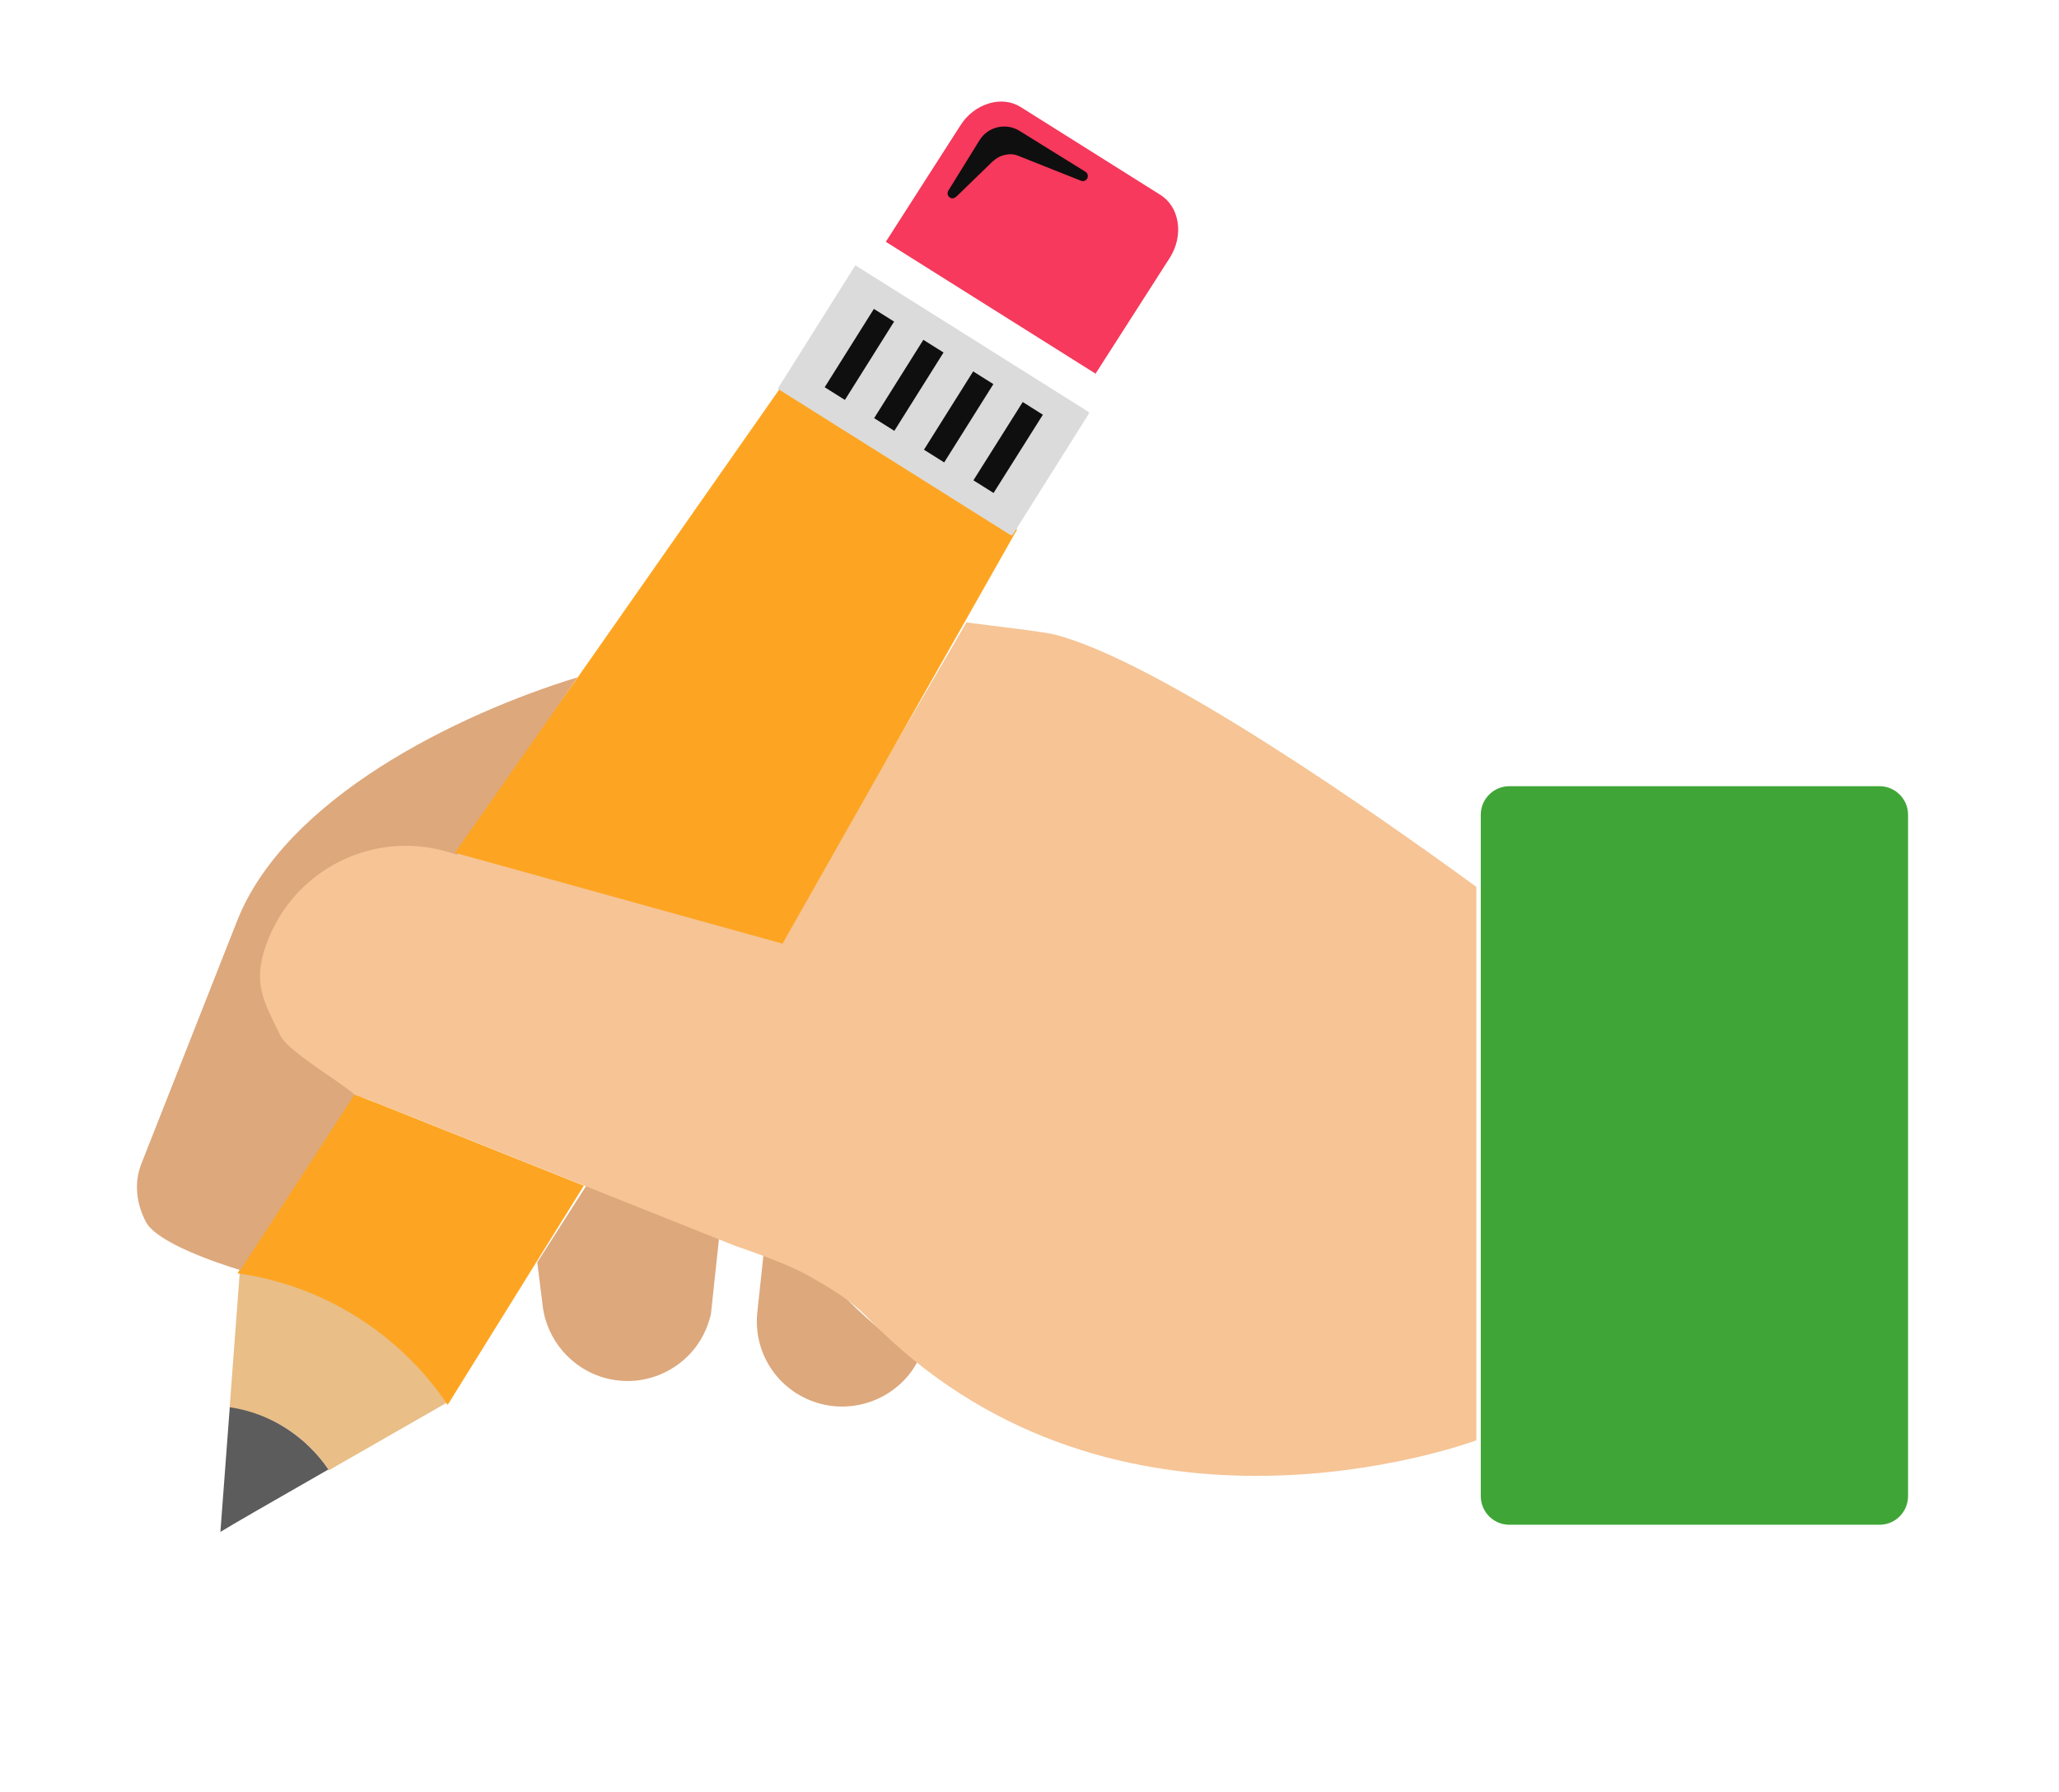 <?xml version="1.0" encoding="iso-8859-1"?>
<!-- Generator: Adobe Illustrator 15.0.0, SVG Export Plug-In . SVG Version: 6.00 Build 0)  -->
<!DOCTYPE svg PUBLIC "-//W3C//DTD SVG 1.1//EN" "http://www.w3.org/Graphics/SVG/1.1/DTD/svg11.dtd">
<svg version="1.1" id="&#x5716;&#x5C64;_1" xmlns="http://www.w3.org/2000/svg" xmlns:xlink="http://www.w3.org/1999/xlink" x="0px"
	 y="0px" width="61.75px" height="53.75px" viewBox="0 0 61.75 53.75" style="enable-background:new 0 0 61.75 53.75;"
	 xml:space="preserve">
<path style="fill:#40A537;" d="M57.223,24.436v20.438c0,0.474-0.384,0.858-0.857,0.858H45.267c-0.474,0-0.858-0.385-0.858-0.858
	V24.436c0-0.472,0.385-0.856,0.858-0.856h11.098C56.839,23.58,57.223,23.964,57.223,24.436z"/>
<path style="fill:#DDA87C;" d="M27.56,40.773l-0.195,0.318c-0.611,0.875-1.715,1.283-2.75,1.014
	c-1.226-0.32-2.027-1.465-1.905-2.724l0.222-2.069c0.253,0.105,0.458,0.199,0.603,0.279c1.031,0.569,1.348,0.852,1.603,1.115
	C25.917,39.511,26.729,40.191,27.56,40.773z"/>
<path style="fill:#DDA87C;" d="M21.568,37.103l-0.248,2.316l-0.023,0.083c-0.172,0.663-0.591,1.22-1.183,1.566
	c-0.59,0.346-1.28,0.441-1.941,0.269c-1.021-0.266-1.786-1.148-1.902-2.203l-0.158-1.273l1.485-2.323l3.622,1.446
	c0.01,0.003,0.019,0.007,0.03,0.01C21.251,36.994,21.378,37.036,21.568,37.103z"/>
<path style="fill:#5C5C5C;" d="M6.893,42.179c1.203,0.204,2.269,0.888,2.962,1.891c-2.016,1.154-2.869,1.646-3.245,1.876
	L6.893,42.179z"/>
<path style="fill:#E9BE87;" d="M13.437,42.049l-3.309,1.896c-0.091,0.052-0.178,0.103-0.265,0.153
	c-0.676-1.026-1.758-1.712-2.975-1.892l0.304-4.063C9.763,38.365,12.107,39.837,13.437,42.049z"/>
<path style="fill:#FDA522;" d="M17.51,35.561l-4.084,6.576c-1.437-2.142-3.749-3.594-6.303-3.946l3.347-5.479
	c0.236,0.135,0.484,0.246,0.746,0.336L17.51,35.561z"/>
<path style="fill:#F6C495;" d="M44.276,26.6v16.602c-1.288,0.452-11.184,3.597-18.236-3.662c-0.379-0.391-0.805-0.73-1.857-1.312
	c-0.452-0.248-1.202-0.533-1.752-0.729c-0.194-0.069-0.335-0.117-0.382-0.132l-10.938-4.365c-0.007-0.003-1.104-0.386-1.112-0.388
	c-0.849-0.29-1.697-1.191-2.092-1.997c-0.396-0.808-0.149-1.655,0.143-2.504c0.29-0.851,1.398-2.173,2.203-2.567
	c0.807-0.396,2.289-0.417,3.138-0.127c0.01,0.003,18.642,5.314,18.354,5.234l-8.387-2.332l5.626-9.653
	c0.673,0.092,2.282,0.271,2.648,0.365C34.761,19.834,41.353,24.466,44.276,26.6z"/>
<path style="fill:#DDA87C;" d="M17.32,20.315l-3.612,5.319l-0.112-0.031c-1.121-0.378-2.318-0.301-3.379,0.22
	c-1.064,0.524-1.863,1.43-2.248,2.553c-0.383,1.121-0.08,1.627,0.443,2.691c0.235,0.479,1.846,1.408,2.22,1.766l-3.423,5.262
	c-0.68-0.207-2.505-0.818-2.835-1.449c-0.295-0.562-0.346-1.172-0.149-1.705l2.865-7.268C8.523,23.939,13.745,21.408,17.32,20.315z"
	/>
<polygon style="fill:#FDA522;" points="30.504,15.879 23.468,28.303 13.644,25.577 23.405,11.631 "/>
<path style="fill:#DBDBDB;" d="M32.669,12.386l-2.312,3.675c-0.026-0.013-0.055-0.022-0.081-0.032l-6.952-4.37l2.328-3.702
	l6.959,4.375C32.631,12.353,32.649,12.37,32.669,12.386z"/>
<path style="fill:#F6395C;" d="M35.313,6.644c0.063,0.365-0.019,0.751-0.226,1.081l-2.231,3.482l-6.29-3.955l2.229-3.478
	c0.208-0.334,0.521-0.574,0.878-0.677c0.336-0.096,0.669-0.055,0.937,0.113l4.195,2.638C35.074,6.019,35.255,6.301,35.313,6.644z"/>
<path style="fill:#0F0F0F;" d="M28.49,5.927c0.072,0.045,0.147,0.015,0.212-0.049l1.057-1.026c0.104-0.095,0.217-0.168,0.364-0.203
	c0.146-0.034,0.271-0.032,0.407,0.021l1.861,0.74c0.04,0.018,0.078,0.028,0.115,0.019c0.039-0.009,0.073-0.033,0.096-0.069
	c0.044-0.072,0.022-0.166-0.051-0.21l-1.979-1.227c-0.196-0.121-0.429-0.158-0.656-0.105c-0.226,0.053-0.417,0.191-0.539,0.387
	l-0.936,1.512C28.396,5.788,28.418,5.882,28.49,5.927z"/>
<rect x="24.383" y="10.257" transform="matrix(-0.532 0.847 -0.847 -0.532 48.474 -5.55)" style="fill:#0F0F0F;" width="2.774" height="0.716"/>
<rect x="25.871" y="11.192" transform="matrix(-0.532 0.847 -0.847 -0.532 51.54 -5.386)" style="fill:#0F0F0F;" width="2.774" height="0.715"/>
<rect x="27.359" y="12.127" transform="matrix(-0.532 0.847 -0.847 -0.532 54.618 -5.201)" style="fill:#0F0F0F;" width="2.773" height="0.716"/>
<rect x="29.876" y="12.032" transform="matrix(-0.846 -0.533 0.533 -0.846 48.659 40.889)" style="fill:#0F0F0F;" width="0.714" height="2.775"/>
</svg>

